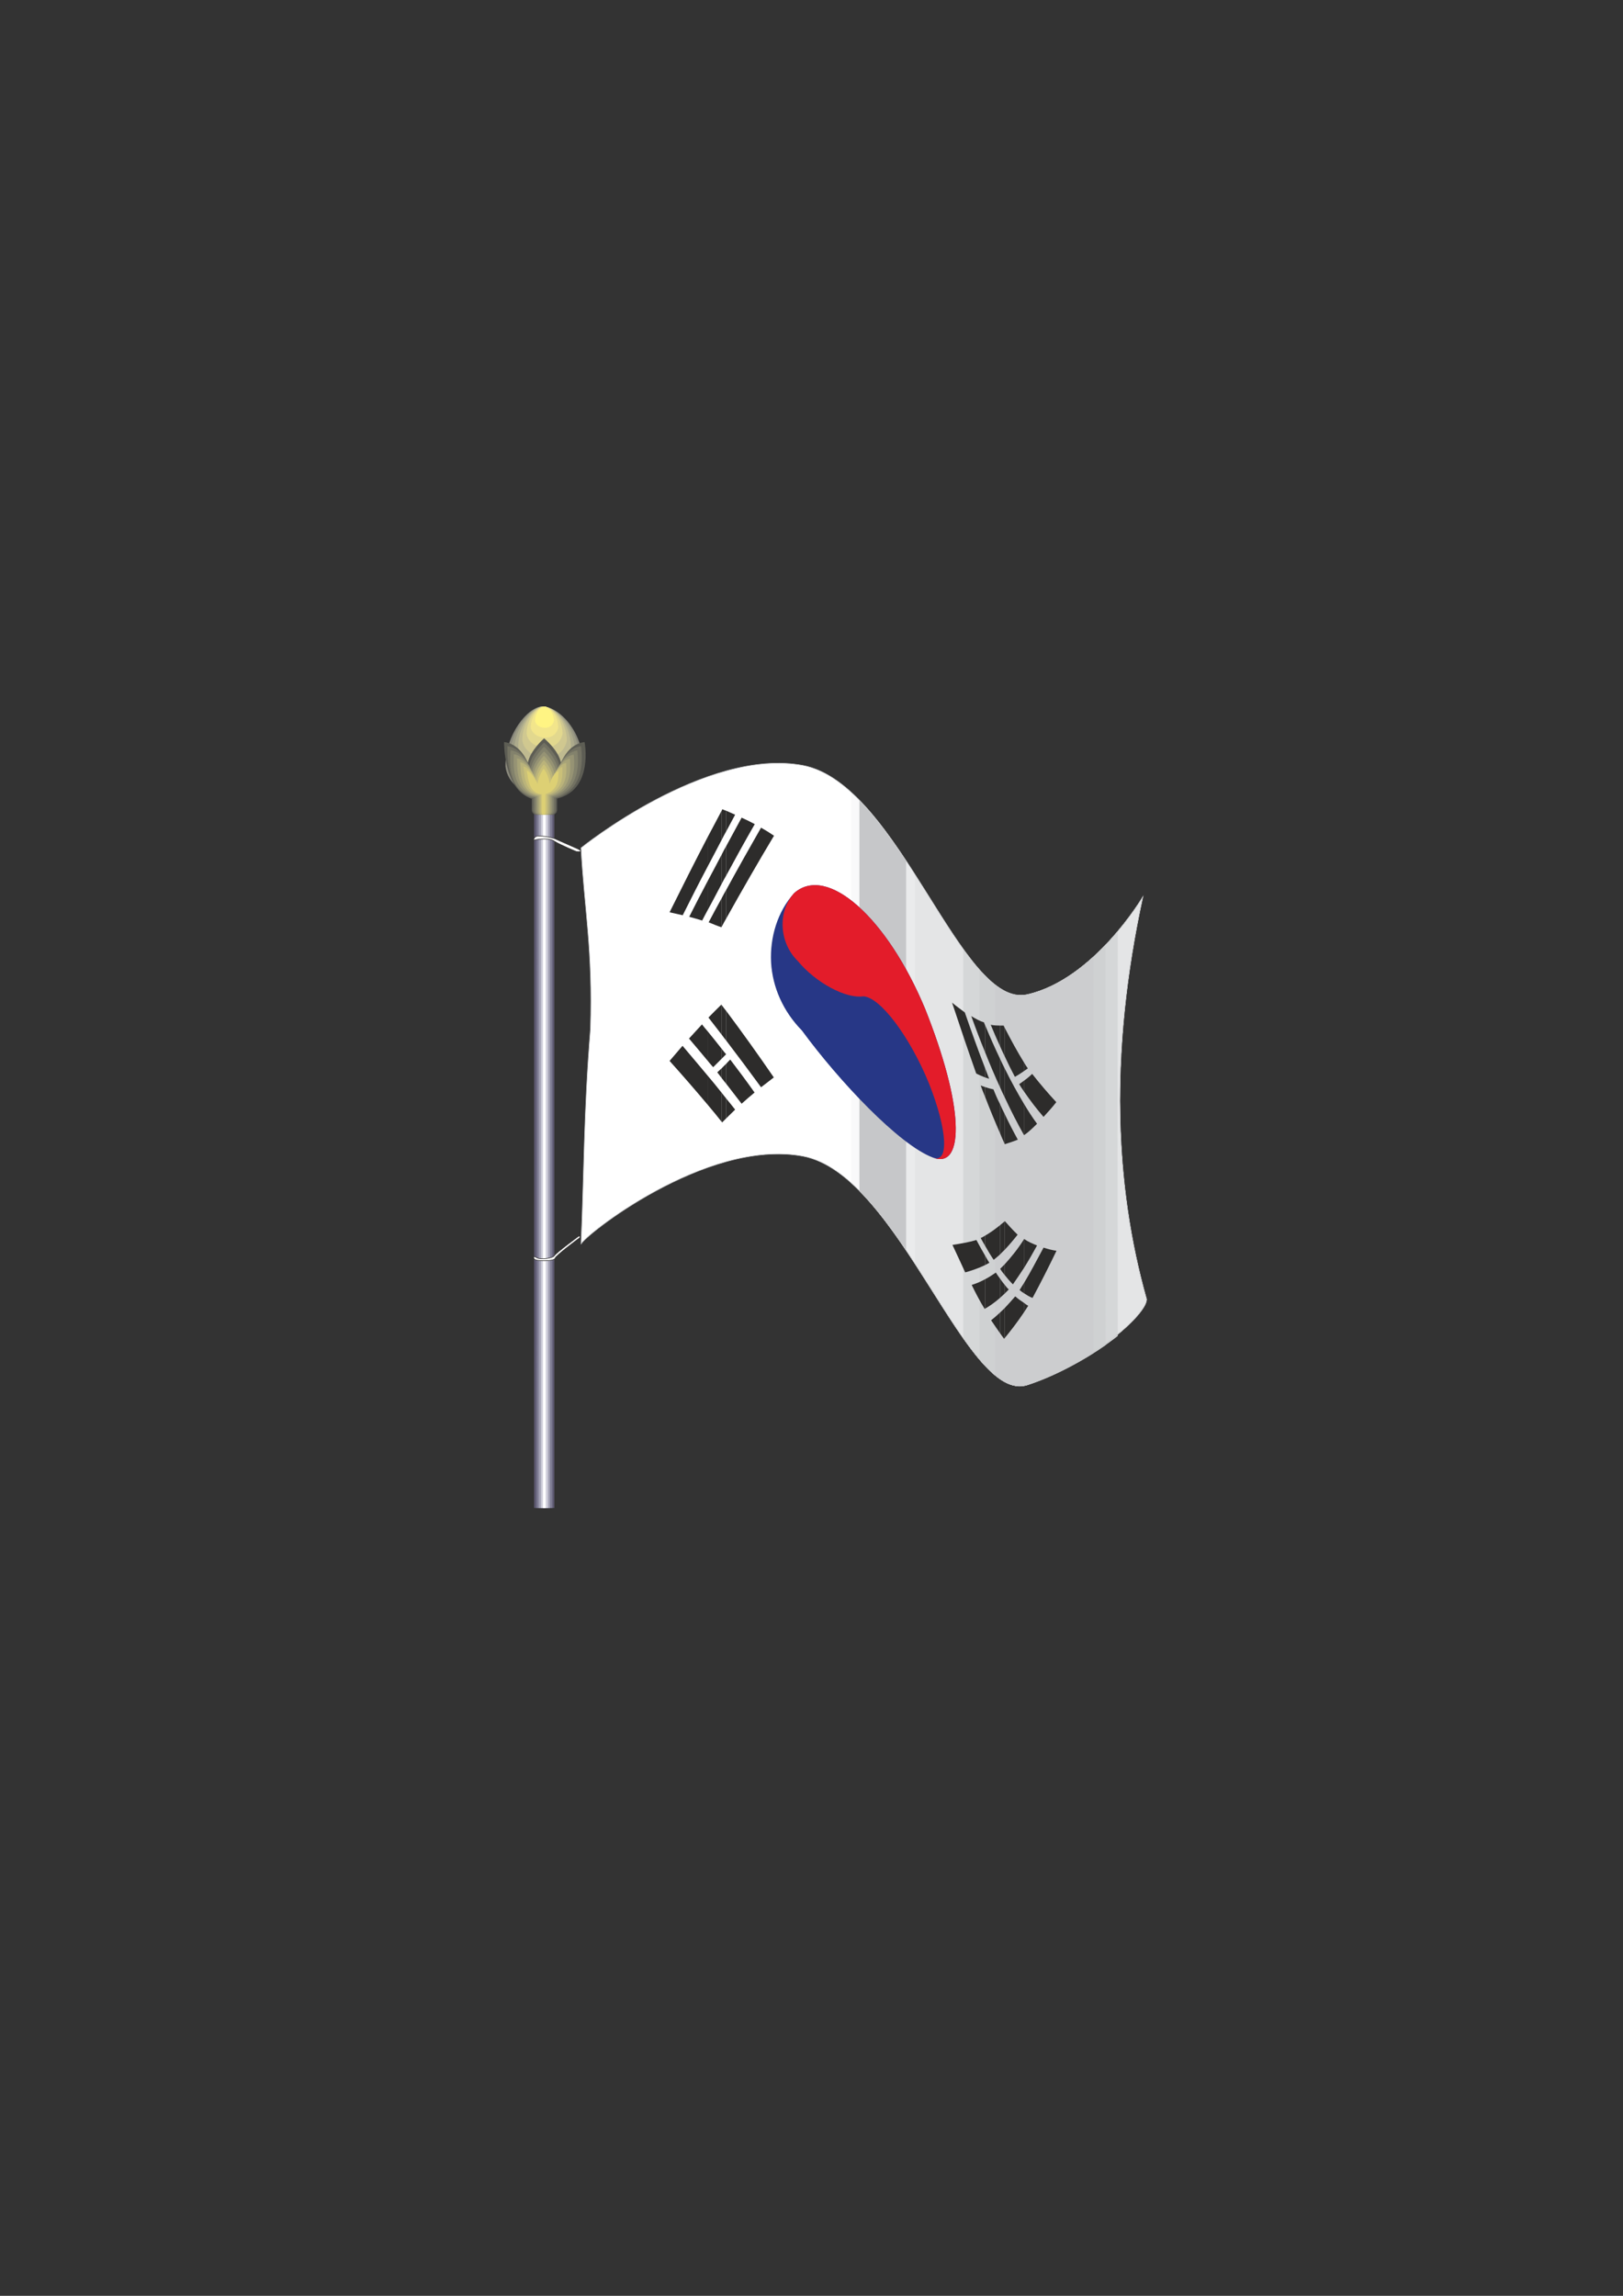 <?xml version="1.0" encoding="utf-8"?>
<!-- Created by UniConvertor 2.0rc4 (https://sk1project.net/) -->
<svg xmlns="http://www.w3.org/2000/svg" height="841.89pt" viewBox="0 0 595.276 841.89" width="595.276pt" version="1.1" xmlns:xlink="http://www.w3.org/1999/xlink" id="1489db6e-f610-11ea-9c1d-dcc15c148e23">

<rect x="0" y="0" width="595.276" height="841.89" fill="#333333" stroke="none"/>

<g>
	<path style="fill:#ffffff;" d="M 420.542,476.457 C 420.542,482.289 399.302,500.505 376.838,507.849 354.374,515.193 330.038,430.665 294.47,423.969 258.83,417.273 213.11,454.065 213.11,456.297 214.262,430.017 214.046,408.633 216.566,377.385 217.502,348.225 214.262,333.033 213.11,310.929 213.11,310.929 258.83,273.993 294.47,280.689 330.038,287.457 352.358,370.329 376.838,364.713 401.39,359.097 419.174,328.857 419.174,328.857 406.79,385.881 408.734,434.625 420.542,476.457 L 420.542,476.457 Z" />
	<g>
		<path style="fill:#ffffff;" d="M 364.958,504.321 C 345.59,488.265 323.846,429.513 294.47,423.969 287.27,422.673 279.782,423.033 272.294,424.545 L 272.294,281.337 C 279.782,279.753 287.27,279.393 294.47,280.689 324.206,286.377 344.654,345.345 364.958,361.113 L 364.958,504.321 Z" />
		<g>
			<path style="fill:#f9f9fa;" d="M 420.542,476.457 C 420.542,482.289 399.302,500.505 376.838,507.849 358.262,513.825 338.534,457.593 312.182,433.833 312.182,386.169 312.182,338.433 312.182,290.625 338.03,314.169 356.678,369.393 376.838,364.713 401.39,359.097 419.174,328.857 419.174,328.857 406.79,385.881 408.734,434.625 420.542,476.457 L 420.542,476.457 Z" />
			<path style="fill:#f5f6f6;" d="M 420.542,476.457 C 420.542,482.289 399.302,500.505 376.838,507.849 359.702,513.465 341.486,465.657 318.086,439.737 318.086,392.073 318.086,344.337 318.086,296.529 340.91,322.305 358.19,369.033 376.838,364.713 401.39,359.097 419.174,328.857 419.174,328.857 406.79,385.881 408.734,434.625 420.542,476.457 L 420.542,476.457 Z" />
			<path style="fill:#f0f1f1;" d="M 420.542,476.457 C 420.542,482.289 399.302,500.505 376.838,507.849 361.142,513.033 344.582,473.433 323.918,446.721 323.918,399.201 323.918,351.465 323.918,303.657 343.934,330.081 359.846,368.601 376.838,364.713 401.39,359.097 419.174,328.857 419.174,328.857 406.79,385.881 408.734,434.625 420.542,476.457 L 420.542,476.457 Z" />
			<path style="fill:#eaebec;" d="M 420.542,476.457 C 420.542,482.289 399.302,500.505 376.838,507.849 362.654,512.529 347.75,480.705 329.822,454.785 329.822,407.337 329.822,359.673 329.822,312.009 347.102,337.353 361.574,368.241 376.838,364.713 401.39,359.097 419.174,328.857 419.174,328.857 406.79,385.881 408.734,434.625 420.542,476.457 L 420.542,476.457 Z" />
			<path style="fill:#e4e5e6;" d="M 420.542,476.457 C 420.542,482.289 399.302,500.505 376.838,507.849 364.238,512.025 351.062,487.257 335.654,463.497 335.654,416.049 335.582,368.457 335.654,320.865 350.414,343.977 363.302,367.881 376.838,364.713 401.39,359.097 419.174,328.857 419.174,328.857 406.79,385.881 408.734,434.625 420.542,476.457 L 420.542,476.457 Z" />
			<path style="stroke:#2d2c2b;stroke-width:0.0;stroke-miterlimit:10.433;fill:none;" d="M 418.886,481.281 C 413.054,489.201 394.766,502.017 376.838,507.849 365.822,511.449 354.446,493.161 341.558,472.785 341.558,425.265 341.558,377.745 341.558,330.153 353.942,349.953 365.102,367.449 376.838,364.713 399.518,359.529 416.438,333.249 418.886,329.361 418.886,329.649 418.886,329.937 418.886,330.225" />
			<path style="stroke:#2d2c2b;stroke-width:0.0;stroke-miterlimit:10.433;fill:none;" d="M 414.422,486.177 C 406.214,493.737 391.454,503.097 376.838,507.849 367.55,510.873 357.902,498.273 347.39,481.929 347.39,434.409 347.39,386.961 347.39,339.369 357.47,354.993 366.974,367.017 376.838,364.713 393.758,360.897 407.51,345.201 414.422,335.913 414.422,342.249 414.422,348.585 414.422,354.921" />
			<path style="fill:#d5d7d8;" d="M 409.958,489.921 C 401.462,496.617 389.078,503.889 376.838,507.849 369.278,510.369 361.574,502.521 353.294,490.713 353.294,443.193 353.294,395.673 353.294,348.081 361.214,359.169 368.918,366.585 376.838,364.713 390.662,361.545 402.326,350.601 409.958,341.601 409.886,391.065 409.886,440.529 409.958,489.921 L 409.958,489.921 Z" />
			<path style="fill:#cfd1d2;" d="M 405.566,493.233 C 397.43,498.921 387.062,504.537 376.838,507.849 371.078,509.721 365.246,505.689 359.198,498.417 359.198,450.753 359.198,403.233 359.198,355.569 365.102,362.265 370.862,366.081 376.838,364.713 388.214,362.121 398.15,354.201 405.494,346.497 405.494,395.457 405.494,444.345 405.566,493.233 L 405.566,493.233 Z" />
			<path style="fill:#cccdcf;" d="M 401.102,496.185 C 393.83,500.793 385.262,505.113 376.838,507.849 372.95,509.145 368.99,507.705 365.03,504.393 365.03,456.585 365.03,408.993 365.03,361.185 368.918,364.209 372.806,365.649 376.838,364.713 386.054,362.625 394.334,357.009 401.102,350.889 401.03,399.345 401.03,447.729 401.102,496.185 L 401.102,496.185 Z" />
		</g>
		<path style="fill:#c6c7c9;" d="M 315.206,436.785 C 321.182,442.833 326.87,450.465 332.342,458.529 L 332.342,315.753 C 326.942,307.545 321.254,299.769 315.206,293.577 L 315.206,436.785 Z" />
	</g>
	<path style="stroke:#c6c7c9;stroke-width:0.216;stroke-miterlimit:10.433;fill:none;" d="M 420.542,476.457 C 420.542,482.289 399.302,500.505 376.838,507.849 354.374,515.193 330.038,430.665 294.47,423.969 258.83,417.273 213.11,454.065 213.11,456.297 214.262,430.017 214.046,408.633 216.566,377.385 217.502,348.225 214.262,333.033 213.11,310.929 213.11,310.929 258.83,273.993 294.47,280.689 330.038,287.457 352.358,370.329 376.838,364.713 401.39,359.097 419.174,328.857 419.174,328.857 406.79,385.881 408.734,434.625 420.542,476.457 L 420.542,476.457 Z" />
	<path style="fill:#273786;" d="M 294.11,377.889 C 307.79,396.537 329.822,419.865 342.134,424.473 348.254,426.849 350.99,421.593 350.486,411.801 350.054,402.009 346.238,387.321 339.326,369.969 325.43,336.561 303.398,316.833 291.302,327.489 285.11,334.329 282.374,343.761 282.806,352.833 283.31,361.977 287.198,370.833 294.11,377.889 L 294.11,377.889 Z" />
	<g>
		<path style="fill:#2d2c2b;" d="M 266.39,402.873 L 266.39,410.073 C 267.47,408.993 268.55,407.985 269.63,406.905 268.55,405.537 267.47,404.169 266.39,402.873 L 266.39,402.873 Z" />
		<path style="fill:#2d2c2b;" d="M 266.39,390.057 L 266.39,397.473 C 268.262,399.921 270.134,402.297 272.006,404.745 273.59,403.305 275.174,401.937 276.758,400.641 273.806,396.465 270.854,392.505 267.83,388.545 267.326,389.049 266.822,389.553 266.39,390.057 L 266.39,390.057 Z" />
		<path style="fill:#2d2c2b;" d="M 266.39,370.761 L 266.39,381.633 C 270.566,387.105 274.814,392.793 279.134,398.697 280.79,397.473 282.302,396.249 283.814,395.097 277.982,386.601 272.15,378.465 266.39,370.761 L 266.39,370.761 Z" />
		<path style="fill:#2d2c2b;" d="M 266.39,326.265 L 266.39,336.777 C 272.222,326.337 278.054,316.185 283.886,306.465 282.302,305.385 280.79,304.449 279.134,303.513 274.886,310.929 270.638,318.489 266.39,326.265 L 266.39,326.265 Z" />
		<path style="fill:#2d2c2b;" d="M 266.39,310.209 L 266.39,321.009 C 269.846,314.601 273.302,308.337 276.83,302.217 275.246,301.353 273.59,300.561 272.006,299.841 270.134,303.297 268.262,306.753 266.39,310.209 L 266.39,310.209 Z" />
		<path style="fill:#2d2c2b;" d="M 266.39,297.321 L 266.39,304.809 C 267.47,302.793 268.55,300.777 269.63,298.761 268.478,298.257 267.398,297.753 266.39,297.321 L 266.39,297.321 Z" />
		<path style="fill:#2d2c2b;" d="M 266.39,304.809 L 266.39,297.321 C 265.886,297.177 265.382,296.961 264.95,296.745 264.878,296.889 264.806,297.033 264.734,297.177 L 264.734,307.905 C 265.238,306.897 265.814,305.817 266.39,304.809 L 266.39,304.809 Z" />
		<path style="fill:#2d2c2b;" d="M 266.39,321.009 L 266.39,310.209 C 265.814,311.217 265.238,312.225 264.734,313.305 L 264.734,324.033 C 265.238,323.025 265.814,322.017 266.39,321.009 L 266.39,321.009 Z" />
		<path style="fill:#2d2c2b;" d="M 266.39,336.777 L 266.39,326.265 C 265.814,327.273 265.238,328.281 264.734,329.289 L 264.734,339.801 C 265.238,338.793 265.814,337.785 266.39,336.777 L 266.39,336.777 Z" />
		<path style="fill:#2d2c2b;" d="M 266.39,381.633 L 266.39,370.761 C 265.814,370.041 265.238,369.321 264.734,368.601 L 264.734,379.473 C 265.238,380.193 265.814,380.913 266.39,381.633 L 266.39,381.633 Z" />
		<path style="fill:#2d2c2b;" d="M 266.39,397.473 L 266.39,390.057 C 265.814,390.633 265.238,391.137 264.734,391.713 L 264.734,395.385 C 265.238,396.105 265.814,396.753 266.39,397.473 L 266.39,397.473 Z" />
		<path style="fill:#2d2c2b;" d="M 266.39,410.073 L 266.39,402.873 C 265.814,402.153 265.238,401.433 264.734,400.785 L 264.734,411.441 C 264.734,411.513 264.806,411.585 264.878,411.585 265.382,411.081 265.886,410.577 266.39,410.073 L 266.39,410.073 Z" />
		<path style="fill:#2d2c2b;" d="M 264.734,384.657 L 264.734,388.185 C 265.238,387.681 265.742,387.177 266.318,386.601 265.742,385.953 265.238,385.305 264.734,384.657 L 264.734,384.657 Z" />
		<path style="fill:#2d2c2b;" d="M 264.734,307.905 L 264.734,297.177 C 263.006,300.417 261.35,303.657 259.55,306.969 L 259.55,317.769 C 261.35,314.457 263.006,311.145 264.734,307.905 L 264.734,307.905 Z" />
		<path style="fill:#2d2c2b;" d="M 264.734,324.033 L 264.734,313.305 C 263.006,316.545 261.35,319.785 259.55,323.097 L 259.55,333.753 C 261.35,330.513 263.006,327.273 264.734,324.033 L 264.734,324.033 Z" />
		<path style="fill:#2d2c2b;" d="M 264.734,339.801 L 264.734,329.289 C 263.078,332.241 261.494,335.265 259.91,338.217 261.494,338.865 263.006,339.513 264.59,340.017 264.59,339.945 264.662,339.873 264.734,339.801 L 264.734,339.801 Z" />
		<path style="fill:#2d2c2b;" d="M 264.734,379.473 L 264.734,368.601 C 264.662,368.529 264.59,368.457 264.59,368.385 263.006,369.969 261.35,371.553 259.838,373.137 261.422,375.225 263.078,377.313 264.734,379.473 L 264.734,379.473 Z" />
		<path style="fill:#2d2c2b;" d="M 264.734,388.185 L 264.734,384.657 C 263.006,382.497 261.35,380.337 259.55,378.177 L 259.55,388.977 C 260.198,389.769 260.846,390.561 261.566,391.353 262.574,390.345 263.654,389.265 264.734,388.185 L 264.734,388.185 Z" />
		<path style="fill:#2d2c2b;" d="M 264.734,395.385 L 264.734,391.713 C 264.23,392.217 263.582,392.721 263.078,393.225 263.582,393.945 264.23,394.665 264.734,395.385 L 264.734,395.385 Z" />
		<path style="fill:#2d2c2b;" d="M 264.734,411.441 L 264.734,400.785 C 263.006,398.625 261.35,396.537 259.55,394.449 L 259.55,405.105 C 261.35,407.193 263.006,409.281 264.734,411.441 L 264.734,411.441 Z" />
		<path style="fill:#2d2c2b;" d="M 259.55,317.769 L 259.55,306.969 C 254.87,315.969 250.19,325.257 245.582,334.545 247.238,334.905 248.822,335.265 250.406,335.625 253.43,329.577 256.454,323.601 259.55,317.769 L 259.55,317.769 Z" />
		<path style="fill:#2d2c2b;" d="M 259.55,333.753 L 259.55,323.097 C 257.246,327.417 255.014,331.809 252.782,336.201 254.366,336.633 255.95,337.065 257.534,337.569 258.182,336.345 258.83,335.049 259.55,333.753 L 259.55,333.753 Z" />
		<path style="fill:#2d2c2b;" d="M 259.55,388.977 L 259.55,378.177 C 258.83,377.313 258.11,376.521 257.462,375.657 255.878,377.385 254.294,379.113 252.71,380.841 254.942,383.505 257.246,386.169 259.55,388.977 L 259.55,388.977 Z" />
		<path style="fill:#2d2c2b;" d="M 259.55,405.105 L 259.55,394.449 C 256.454,390.705 253.358,387.105 250.334,383.505 248.75,385.377 247.166,387.177 245.582,389.049 250.262,394.233 254.87,399.561 259.55,405.105 L 259.55,405.105 Z" />
	</g>
	<g>
		<path style="fill:#2d2c2b;" d="M 375.542,477.753 L 375.542,481.281 C 376.046,480.489 376.55,479.697 377.126,478.833 376.55,478.545 376.046,478.185 375.542,477.753 L 375.542,477.753 Z" />
		<path style="fill:#2d2c2b;" d="M 375.542,470.553 L 375.542,474.225 C 376.55,474.873 377.63,475.593 378.71,475.953 381.662,470.481 384.614,464.649 387.494,458.673 385.91,458.457 384.326,458.025 382.742,457.521 380.294,462.129 377.918,466.593 375.542,470.553 L 375.542,470.553 Z" />
		<path style="fill:#2d2c2b;" d="M 375.542,454.497 L 375.542,465.009 C 377.126,462.489 378.71,459.753 380.366,456.729 378.782,456.081 377.198,455.433 375.614,454.353 375.542,454.425 375.542,454.425 375.542,454.497 L 375.542,454.497 Z" />
		<path style="fill:#2d2c2b;" d="M 375.542,404.745 L 375.542,416.193 C 375.542,416.193 375.542,416.265 375.614,416.265 377.198,415.185 378.782,413.673 380.366,412.089 378.71,409.857 377.126,407.409 375.542,404.745 L 375.542,404.745 Z" />
		<path style="fill:#2d2c2b;" d="M 375.542,396.321 L 375.542,400.209 C 377.918,403.665 380.294,406.761 382.742,409.569 384.326,407.841 385.91,406.113 387.422,404.169 384.47,401.001 381.518,397.545 378.566,393.801 377.558,394.809 376.55,395.601 375.542,396.321 L 375.542,396.321 Z" />
		<path style="fill:#2d2c2b;" d="M 375.542,389.553 L 375.542,392.793 C 375.974,392.505 376.478,392.145 376.982,391.785 376.478,391.065 375.974,390.345 375.542,389.553 L 375.542,389.553 Z" />
		<path style="fill:#2d2c2b;" d="M 375.542,392.793 L 375.542,389.553 C 373.166,385.737 370.79,381.345 368.414,376.737 L 368.414,387.177 C 369.638,389.841 370.934,392.433 372.23,394.881 373.31,394.305 374.39,393.585 375.542,392.793 L 375.542,392.793 Z" />
		<path style="fill:#2d2c2b;" d="M 375.542,400.209 L 375.542,396.321 C 374.966,396.753 374.39,397.185 373.814,397.545 374.318,398.481 374.966,399.345 375.542,400.209 L 375.542,400.209 Z" />
		<path style="fill:#2d2c2b;" d="M 375.542,416.193 L 375.542,404.745 C 373.166,400.785 370.79,396.465 368.414,391.641 L 368.414,402.225 C 370.79,407.337 373.166,411.945 375.542,416.193 L 375.542,416.193 Z" />
		<path style="fill:#2d2c2b;" d="M 375.542,465.009 L 375.542,454.497 C 373.166,458.241 370.718,461.193 368.414,463.713 L 368.414,467.457 C 369.422,468.753 370.43,469.905 371.51,470.985 372.806,469.113 374.174,467.097 375.542,465.009 L 375.542,465.009 Z" />
		<path style="fill:#2d2c2b;" d="M 375.542,474.225 L 375.542,470.553 C 374.966,471.417 374.462,472.281 373.958,473.073 374.462,473.505 374.966,473.865 375.542,474.225 L 375.542,474.225 Z" />
		<path style="fill:#2d2c2b;" d="M 375.542,481.281 L 375.542,477.753 C 374.462,477.033 373.382,476.313 372.374,475.377 371.006,476.961 369.71,478.401 368.414,479.769 L 368.414,490.785 C 370.79,487.905 373.166,484.809 375.542,481.281 L 375.542,481.281 Z" />
		<path style="fill:#2d2c2b;" d="M 368.414,471.057 L 368.414,474.441 C 368.918,473.937 369.422,473.433 369.998,472.857 369.422,472.353 368.918,471.705 368.414,471.057 L 368.414,471.057 Z" />
		<path style="fill:#2d2c2b;" d="M 368.414,447.945 L 368.414,458.385 C 369.998,456.729 371.582,454.857 373.238,452.769 371.654,451.257 370.07,449.529 368.558,447.801 368.486,447.873 368.414,447.945 368.414,447.945 L 368.414,447.945 Z" />
		<path style="fill:#2d2c2b;" d="M 368.414,408.345 L 368.414,419.289 C 368.414,419.433 368.486,419.505 368.558,419.577 370.142,419.073 371.726,418.569 373.31,417.921 371.654,414.897 369.998,411.729 368.414,408.345 L 368.414,408.345 Z" />
		<path style="fill:#2d2c2b;" d="M 368.414,387.177 L 368.414,376.737 C 368.27,376.521 368.198,376.305 368.126,376.089 367.622,376.089 367.19,376.089 366.758,376.089 L 366.758,383.577 C 367.262,384.801 367.838,385.953 368.414,387.177 L 368.414,387.177 Z" />
		<path style="fill:#2d2c2b;" d="M 368.414,402.225 L 368.414,391.641 C 367.838,390.489 367.262,389.337 366.758,388.185 L 366.758,398.625 C 367.262,399.849 367.838,401.073 368.414,402.225 L 368.414,402.225 Z" />
		<path style="fill:#2d2c2b;" d="M 368.414,419.289 L 368.414,408.345 C 367.838,407.193 367.262,406.041 366.758,404.817 L 366.758,415.473 C 367.262,416.769 367.838,418.065 368.414,419.289 L 368.414,419.289 Z" />
		<path style="fill:#2d2c2b;" d="M 368.414,458.385 L 368.414,447.945 C 367.838,448.449 367.262,448.881 366.758,449.313 L 366.758,460.041 C 367.262,459.465 367.838,458.961 368.414,458.385 L 368.414,458.385 Z" />
		<path style="fill:#2d2c2b;" d="M 368.414,467.457 L 368.414,463.713 C 367.838,464.289 367.334,464.793 366.83,465.297 367.334,466.089 367.838,466.809 368.414,467.457 L 368.414,467.457 Z" />
		<path style="fill:#2d2c2b;" d="M 368.414,474.441 L 368.414,471.057 C 367.838,470.337 367.262,469.617 366.758,468.825 L 366.758,475.953 C 367.262,475.521 367.838,474.945 368.414,474.441 L 368.414,474.441 Z" />
		<path style="fill:#2d2c2b;" d="M 368.414,490.785 L 368.414,479.769 C 367.838,480.345 367.262,480.849 366.758,481.353 L 366.758,488.841 C 367.262,489.561 367.766,490.281 368.27,490.929 368.27,490.929 368.342,490.857 368.414,490.785 L 368.414,490.785 Z" />
		<path style="fill:#2d2c2b;" d="M 366.758,383.577 L 366.758,376.089 C 365.606,376.089 364.454,376.017 363.374,375.801 364.454,378.465 365.606,381.057 366.758,383.577 L 366.758,383.577 Z" />
		<path style="fill:#2d2c2b;" d="M 366.758,398.625 L 366.758,388.185 C 364.886,384.297 363.086,380.193 361.286,375.873 L 361.286,385.809 C 363.086,390.345 364.886,394.593 366.758,398.625 L 366.758,398.625 Z" />
		<path style="fill:#2d2c2b;" d="M 366.758,415.473 L 366.758,404.817 C 365.894,403.161 365.102,401.361 364.382,399.489 363.302,399.273 362.294,398.985 361.286,398.625 L 361.286,402.153 C 363.086,406.833 364.886,411.225 366.758,415.473 L 366.758,415.473 Z" />
		<path style="fill:#2d2c2b;" d="M 366.758,460.041 L 366.758,449.313 C 364.886,450.825 363.086,452.121 361.286,453.129 L 361.286,456.801 C 362.294,458.601 363.374,460.401 364.454,461.985 365.174,461.409 365.966,460.761 366.758,460.041 L 366.758,460.041 Z" />
		<path style="fill:#2d2c2b;" d="M 366.758,475.953 L 366.758,468.825 C 366.254,468.177 365.75,467.457 365.246,466.665 363.878,467.601 362.582,468.465 361.286,469.113 L 361.286,479.913 C 363.014,478.905 364.886,477.609 366.758,475.953 L 366.758,475.953 Z" />
		<path style="fill:#2d2c2b;" d="M 366.758,488.841 L 366.758,481.353 C 365.678,482.361 364.598,483.297 363.518,484.161 364.598,485.745 365.678,487.329 366.758,488.841 L 366.758,488.841 Z" />
		<path style="fill:#2d2c2b;" d="M 361.286,460.401 L 361.286,463.929 C 361.79,463.641 362.294,463.353 362.87,463.065 362.294,462.201 361.79,461.337 361.286,460.401 L 361.286,460.401 Z" />
		<path style="fill:#2d2c2b;" d="M 361.286,391.641 L 361.286,395.097 C 361.79,395.241 362.294,395.457 362.798,395.601 362.294,394.305 361.79,393.009 361.286,391.641 L 361.286,391.641 Z" />
		<path style="fill:#2d2c2b;" d="M 361.286,385.809 L 361.286,375.873 C 361.142,375.585 360.998,375.297 360.926,374.937 359.342,374.433 357.83,373.569 356.246,372.633 357.902,377.241 359.558,381.633 361.286,385.809 L 361.286,385.809 Z" />
		<path style="fill:#2d2c2b;" d="M 361.286,395.097 L 361.286,391.641 C 358.766,385.161 356.318,378.321 353.87,371.265 352.358,370.113 350.702,368.961 349.19,367.665 352.142,376.593 355.094,385.305 358.046,393.657 359.126,394.233 360.206,394.665 361.286,395.097 L 361.286,395.097 Z" />
		<path style="fill:#2d2c2b;" d="M 361.286,402.153 L 361.286,398.625 C 360.71,398.481 360.206,398.265 359.702,398.049 360.206,399.489 360.71,400.857 361.286,402.153 L 361.286,402.153 Z" />
		<path style="fill:#2d2c2b;" d="M 361.286,456.801 L 361.286,453.129 C 360.71,453.489 360.206,453.777 359.702,453.993 360.206,454.929 360.71,455.865 361.286,456.801 L 361.286,456.801 Z" />
		<path style="fill:#2d2c2b;" d="M 361.286,463.929 L 361.286,460.401 C 360.206,458.529 359.126,456.657 358.118,454.713 355.238,455.577 352.214,456.081 349.334,456.513 350.918,459.825 352.43,463.209 354.014,466.593 356.39,465.945 358.838,465.081 361.286,463.929 L 361.286,463.929 Z" />
		<path style="fill:#2d2c2b;" d="M 361.286,479.913 L 361.286,469.113 C 359.63,470.049 357.974,470.697 356.39,471.201 357.902,474.297 359.486,477.321 361.142,479.985 361.142,479.985 361.214,479.985 361.286,479.913 L 361.286,479.913 Z" />
	</g>
	<path style="fill:#e31c2a;" d="M 342.134,424.473 C 348.254,426.849 350.99,421.593 350.486,411.801 350.054,402.009 346.238,387.321 339.326,369.969 325.43,336.561 303.398,316.833 291.302,327.489 285.11,334.257 285.758,345.705 292.598,352.401 299.294,360.465 310.31,366.297 316.646,365.361 322.91,365.649 333.854,380.409 340.766,397.401 347.534,414.465 348.182,426.849 342.134,424.473 L 342.134,424.473 Z" />
	<path style="fill:#5d5971;" d="M 203.318,296.025 L 195.902,296.025 195.902,552.993 203.318,552.993 203.318,296.025 Z" />
	<g>
		<path style="fill:#7d7b92;" d="M 202.598,296.025 C 200.726,296.025 198.71,296.025 196.766,296.025 196.838,381.633 196.838,467.313 196.766,552.993 198.71,552.993 200.726,552.993 202.598,552.993 202.598,467.313 202.598,381.633 202.598,296.025 L 202.598,296.025 Z" />
		<path style="fill:#a3a2b5;" d="M 201.734,296.025 C 200.438,296.025 198.998,296.025 197.558,296.025 197.63,381.633 197.63,467.313 197.558,552.993 198.998,552.993 200.438,552.993 201.734,552.993 201.806,467.313 201.806,381.633 201.734,296.025 L 201.734,296.025 Z" />
		<path style="fill:#cfceda;" d="M 201.014,296.025 C 200.15,296.025 199.286,296.025 198.422,296.025 198.422,381.633 198.422,467.313 198.422,552.993 199.286,552.993 200.15,552.993 201.014,552.993 201.014,467.313 201.014,381.633 201.014,296.025 L 201.014,296.025 Z" />
	</g>
	<path style="fill:#ffffff;" d="M 200.15,296.025 L 199.142,296.025 199.142,552.993 200.15,552.993 200.15,296.025 Z" />
	<path style="fill:#8a897c;" d="M 185.39,281.049 C 185.246,269.529 193.526,259.089 198.998,259.089 204.47,259.089 213.542,267.081 214.118,281.049 210.878,297.897 186.83,294.009 185.39,281.049 L 185.39,281.049 Z" />
	<g>
		<path style="fill:#9c9b85;" d="M 186.902,278.601 C 186.83,268.377 194.246,259.089 199.07,259.089 203.966,259.089 212.102,266.217 212.606,278.601 209.654,293.721 188.27,290.121 186.902,278.601 L 186.902,278.601 Z" />
		<path style="fill:#acaa8c;" d="M 188.486,276.225 C 188.414,267.225 194.966,259.089 199.142,259.089 203.462,259.089 210.59,265.353 211.022,276.225 208.502,289.473 189.71,286.377 188.486,276.225 L 188.486,276.225 Z" />
		<path style="fill:#bfba90;" d="M 190.07,273.777 C 189.998,266.145 195.614,259.089 199.286,259.089 202.958,259.089 209.078,264.489 209.438,273.777 207.278,285.225 191.078,282.561 190.07,273.777 L 190.07,273.777 Z" />
		<path style="fill:#d0c890;" d="M 191.582,271.473 C 191.51,264.849 196.262,259.089 199.286,259.089 202.454,259.089 207.638,263.553 207.926,271.473 206.054,280.977 192.446,278.745 191.582,271.473 L 191.582,271.473 Z" />
		<path style="fill:#e2d88e;" d="M 193.166,269.025 C 193.094,263.841 196.91,259.089 199.358,259.089 201.95,259.089 206.126,262.689 206.342,269.025 204.83,276.729 193.814,274.929 193.166,269.025 L 193.166,269.025 Z" />
		<path style="fill:#f2e58b;" d="M 194.678,266.649 C 194.678,262.689 197.63,259.089 199.502,259.089 201.374,259.089 204.614,261.753 204.758,266.649 203.678,272.481 195.254,271.113 194.678,266.649 L 194.678,266.649 Z" />
	</g>
	<path style="fill:#fff483;" d="M 196.262,264.273 C 196.19,261.537 198.206,259.089 199.502,259.089 200.87,259.089 203.03,260.961 203.174,264.273 202.382,268.233 196.55,267.297 196.262,264.273 L 196.262,264.273 Z" />
	<path style="fill:#5d5d54;" d="M 204.326,292.857 L 204.326,297.033 C 204.326,297.969 203.534,298.833 202.382,298.833 L 196.982,298.833 C 195.83,298.833 195.038,297.969 195.038,297.033 L 195.038,292.929 C 184.598,289.617 184.886,272.121 184.886,272.121 191.006,272.769 193.598,279.753 193.598,279.753 194.462,275.145 199.574,270.753 199.574,270.753 199.574,270.753 204.902,275.145 205.766,279.753 205.766,279.753 208.286,272.769 214.406,272.121 214.406,272.121 217.862,289.545 204.326,292.857 L 204.326,292.857 Z" />
	<g>
		<path style="fill:#727162;" d="M 203.75,292.641 C 203.75,294.153 203.75,295.593 203.75,297.105 203.75,297.969 203.03,298.833 202.022,298.833 200.51,298.833 198.926,298.833 197.342,298.833 196.262,298.833 195.542,297.969 195.542,297.105 195.614,295.593 195.614,294.153 195.542,292.713 184.598,289.833 186.254,273.633 186.11,273.633 191.654,274.281 194.102,280.905 194.102,280.905 194.894,276.441 199.574,272.337 199.574,272.337 199.574,272.337 204.398,276.441 205.19,280.905 205.19,280.905 207.494,274.281 213.11,273.633 213.038,273.705 216.206,289.473 203.75,292.641 L 203.75,292.641 Z" />
		<path style="fill:#83826c;" d="M 203.102,292.425 C 203.174,293.937 203.174,295.593 203.102,297.177 203.102,298.113 202.526,298.761 201.662,298.761 200.366,298.761 198.998,298.761 197.558,298.761 196.694,298.761 196.118,298.113 196.118,297.177 196.118,295.593 196.118,294.009 196.118,292.425 184.67,289.977 187.478,275.145 187.262,275.145 192.302,275.721 194.678,281.985 194.678,281.985 195.398,277.737 199.574,273.849 199.574,273.849 199.574,273.849 203.894,277.737 204.614,281.985 204.614,281.985 206.774,275.793 211.742,275.217 211.598,275.289 214.55,289.473 203.102,292.425 L 203.102,292.425 Z" />
		<path style="fill:#969374;" d="M 202.526,292.065 C 202.598,293.793 202.598,295.521 202.526,297.249 202.526,298.113 202.022,298.761 201.302,298.761 200.222,298.761 199.07,298.761 197.846,298.761 197.126,298.761 196.622,298.113 196.622,297.249 196.694,295.521 196.694,293.937 196.622,292.209 186.254,290.121 188.774,276.585 188.414,276.585 192.878,277.161 195.182,282.993 195.182,282.993 195.83,279.033 199.574,275.577 199.574,275.577 199.574,275.577 203.39,279.033 204.038,282.993 204.038,282.993 205.982,277.305 210.446,276.729 210.23,276.873 212.894,289.401 202.526,292.065 L 202.526,292.065 Z" />
		<path style="fill:#a7a378;" d="M 201.95,291.849 C 201.95,293.721 201.95,295.521 201.95,297.249 201.95,298.113 201.518,298.761 200.942,298.761 200.078,298.761 199.142,298.761 198.206,298.761 197.63,298.761 197.198,298.113 197.198,297.249 197.198,295.521 197.198,293.721 197.198,291.993 187.91,290.265 190.07,278.025 189.566,278.097 193.454,278.601 195.686,284.145 195.686,284.145 196.262,280.257 199.502,277.161 199.502,277.161 199.502,277.161 202.886,280.257 203.462,284.145 203.462,284.145 205.19,278.745 209.078,278.241 208.79,278.457 211.238,289.401 201.95,291.849 L 201.95,291.849 Z" />
		<path style="fill:#bab37a;" d="M 201.302,291.633 C 201.374,293.577 201.374,295.449 201.302,297.321 201.302,298.113 201.014,298.761 200.582,298.761 199.934,298.761 199.214,298.761 198.494,298.761 198.062,298.761 197.702,298.113 197.702,297.321 197.774,295.449 197.774,293.577 197.702,291.777 189.494,290.481 191.294,279.537 190.718,279.537 194.03,279.969 196.262,285.225 196.262,285.225 196.694,281.553 199.502,278.745 199.502,278.745 199.502,278.745 202.382,281.553 202.814,285.225 202.814,285.225 204.398,280.257 207.71,279.753 207.35,279.969 209.582,289.401 201.302,291.633 L 201.302,291.633 Z" />
		<path style="fill:#cac078;" d="M 200.726,291.417 C 200.798,293.361 200.798,295.377 200.726,297.393 200.726,298.185 200.51,298.689 200.222,298.689 199.79,298.689 199.286,298.689 198.71,298.689 198.494,298.689 198.278,298.185 198.278,297.393 198.278,295.377 198.278,293.505 198.278,291.489 191.15,290.625 192.59,281.049 191.87,281.049 194.678,281.553 196.766,286.377 196.766,286.377 197.126,282.777 199.502,280.329 199.502,280.329 199.502,280.329 201.806,282.777 202.238,286.377 202.238,286.377 203.606,281.769 206.342,281.265 205.91,281.553 207.854,289.401 200.726,291.417 L 200.726,291.417 Z" />
	</g>
	<path style="fill:#ddd074;" d="M 200.078,291.201 L 200.078,297.393 C 200.078,298.113 199.934,298.689 199.79,298.689 L 198.998,298.689 C 198.854,298.689 198.71,298.113 198.71,297.393 L 198.71,291.273 C 192.806,290.769 193.814,282.489 193.022,282.561 195.182,282.993 197.198,287.457 197.198,287.457 197.558,284.145 199.43,281.913 199.43,281.913 199.43,281.913 201.302,284.145 201.59,287.457 201.59,287.457 202.814,283.281 204.974,282.777 204.398,283.209 206.054,289.329 200.078,291.201 L 200.078,291.201 Z" />
	<path style="stroke:#2d2c2b;stroke-width:0.216;stroke-miterlimit:10.433;fill:#ffffff;" d="M 211.958,311.289 L 203.318,307.473 C 203.318,307.473 196.982,305.673 196.118,307.113 195.254,308.481 195.902,308.049 195.902,308.049 195.902,308.049 201.23,306.897 203.318,308.481 205.478,309.849 211.454,312.297 211.454,312.297 211.454,312.297 214.622,312.657 211.958,311.289 L 211.958,311.289 Z" />
	<path style="stroke:#2d2c2b;stroke-width:0.216;stroke-miterlimit:10.433;fill:#ffffff;" d="M 212.606,453.921 C 212.606,453.921 203.822,460.401 203.534,461.481 203.246,462.561 196.406,462.633 195.902,461.625 195.47,460.617 195.83,460.617 196.982,461.265 198.206,461.985 202.67,461.481 203.318,460.473 203.966,459.393 212.174,453.345 212.174,453.345 212.174,453.345 213.254,453.129 212.606,453.921 L 212.606,453.921 Z" />
</g>
</svg>